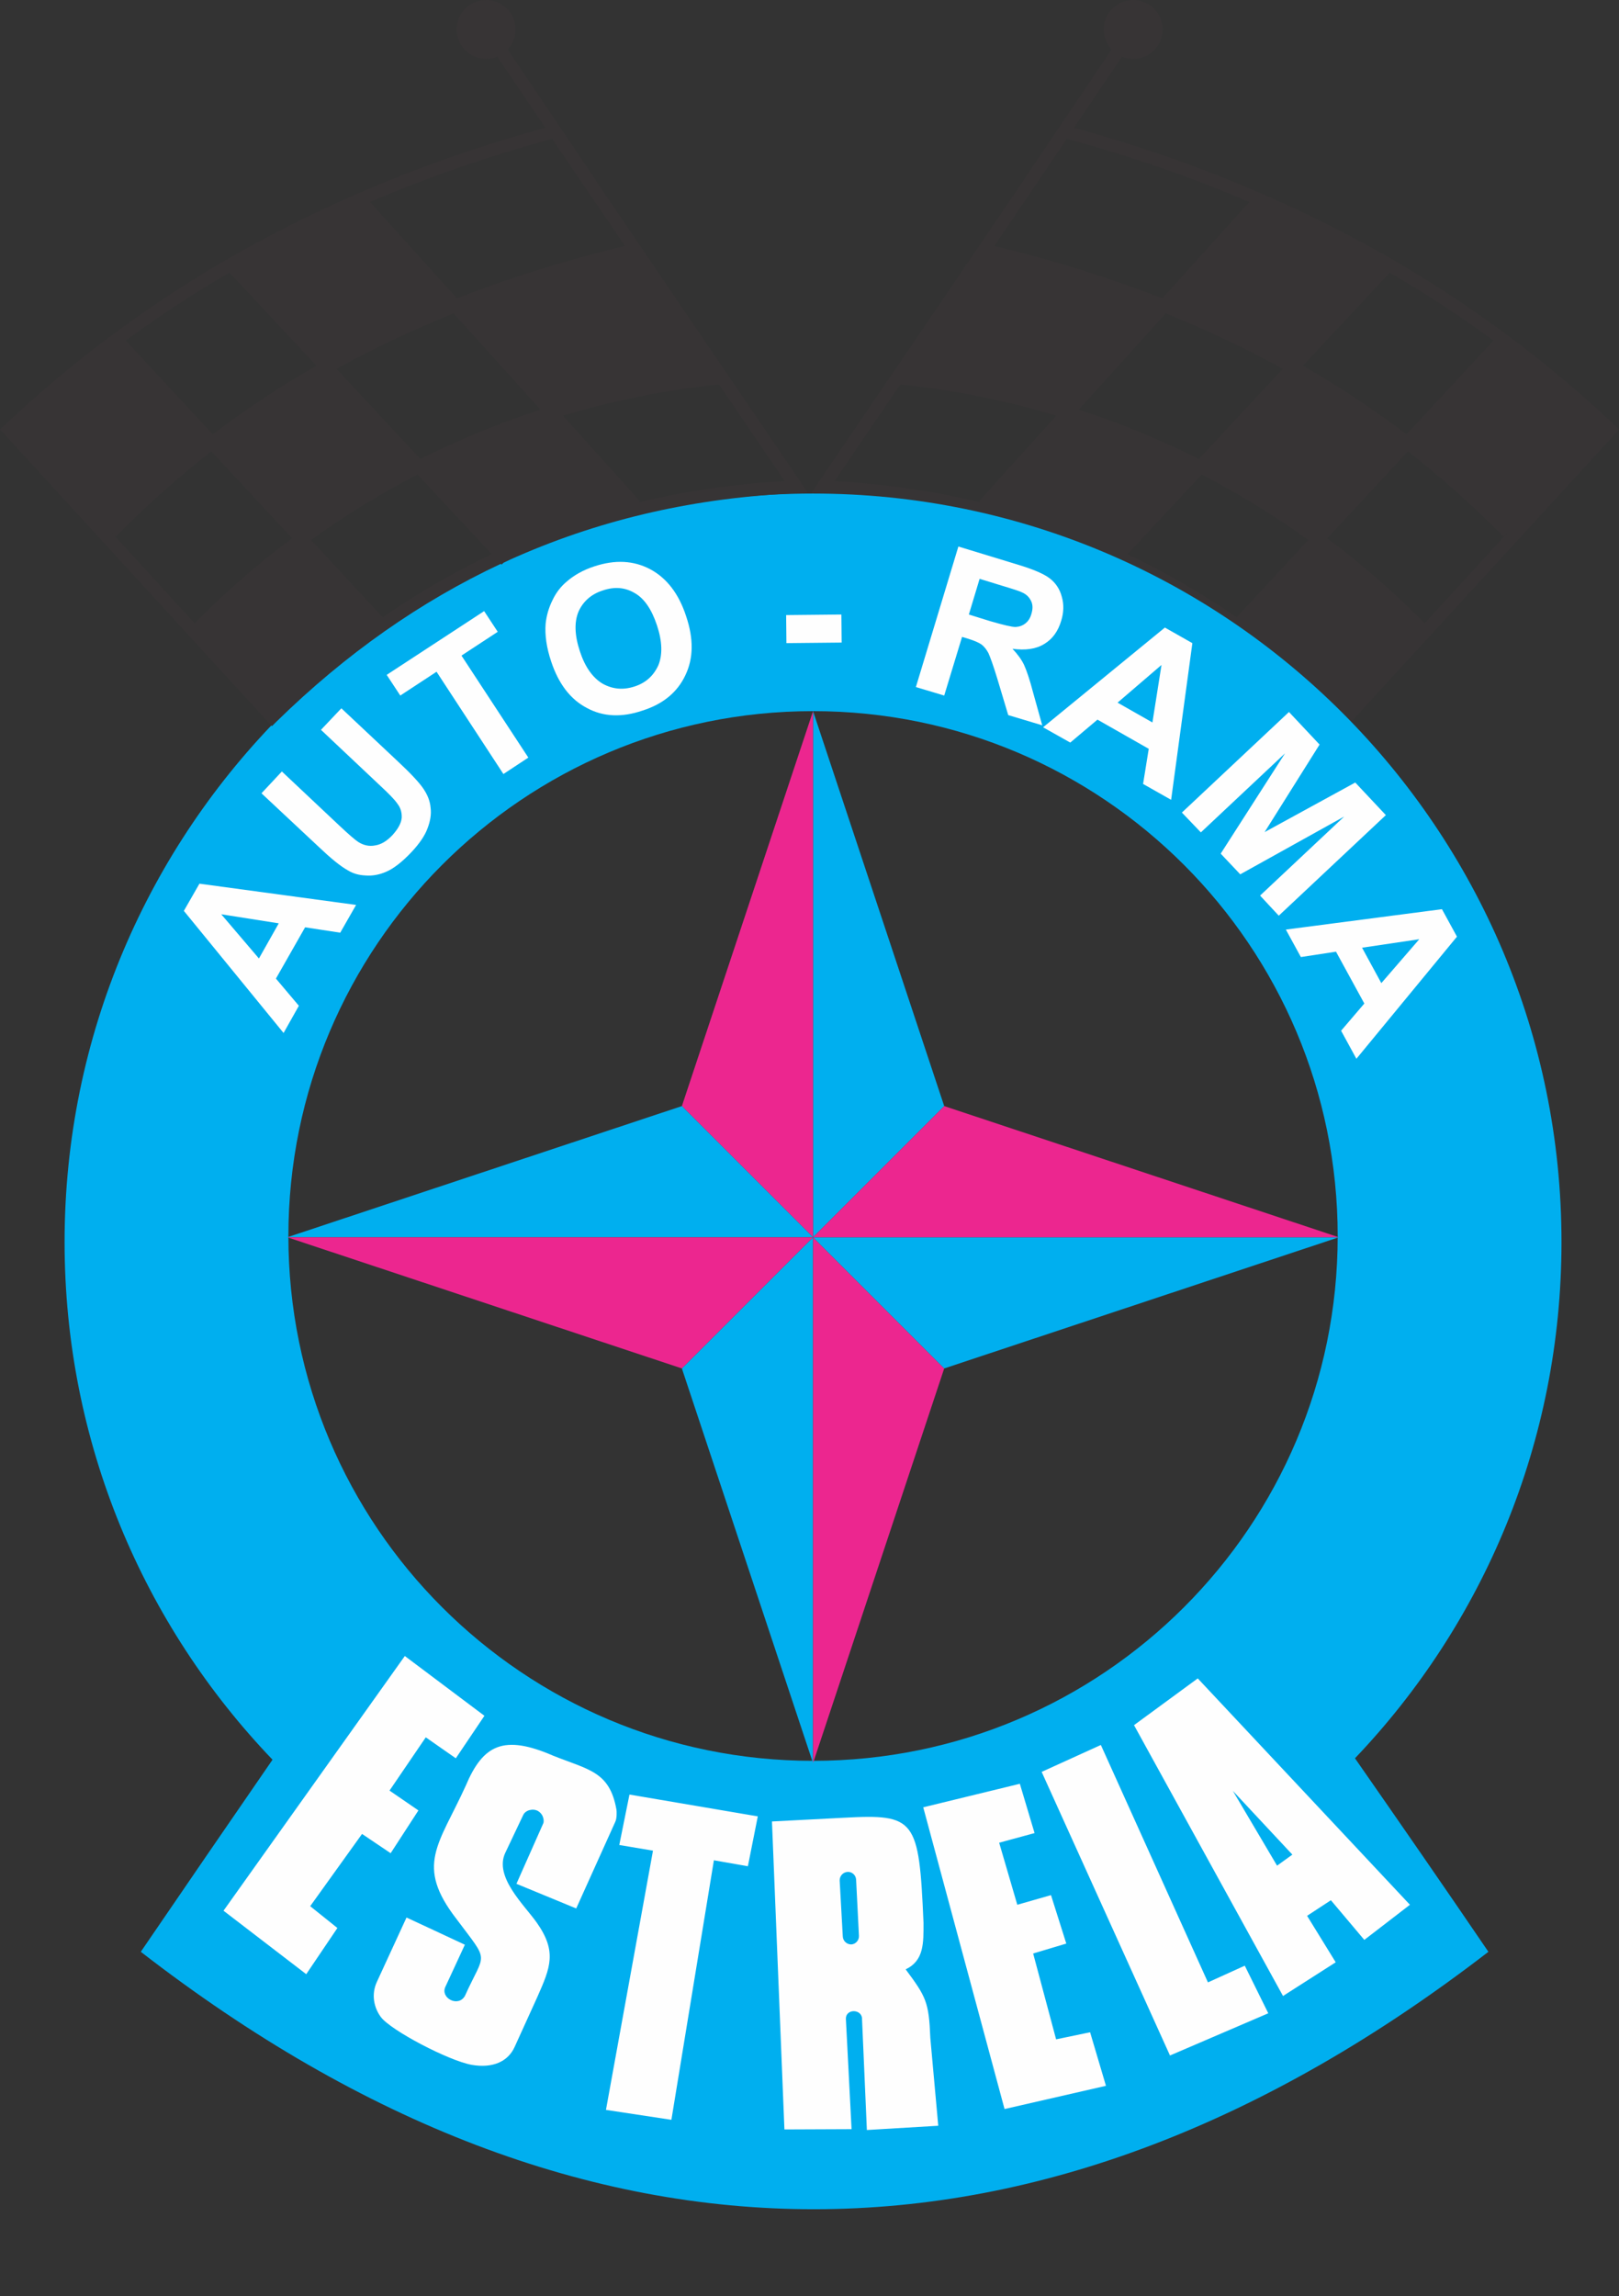 <!--?xml version="1.0" standalone="no"?--><svg clip-rule="evenodd" fill-rule="evenodd" image-rendering="optimizeQuality" shape-rendering="geometricPrecision" text-rendering="geometricPrecision" viewBox="7629 10384 5715 8104" xmlns="http://www.w3.org/2000/svg"><rect x="7629" y="10384" width="5715" height="8104" fill="#333333" stroke="none"/><title>Autorama Estrela - SVG vector logo - www.oklogos.com</title><path d="m12901 11586-307 331c-115-87-236-168-366-242l307-329h-1c127 73 249 154 367 240zm-1272-1202c-57 0-104 46-104 104 0 57 47 104 104 104 58 0 104-47 104-104 0-58-46-104-104-104zm-75 173-314 466v1l-455 670h-1v1l-268 395-22 33 40 2c350 15 679 89 985 223 16 7 32 14 48 22l8 7 2-3c284 133 548 318 792 557l16 16 15-17 930-1014 14-16-15-15c-268-253-564-467-888-643-315-171-656-307-1021-407l171-253zm485 540-307 340c-185-72-382-134-593-185l256-378c224 61 439 135 644 223zm-1232 644c186 19 370 56 551 110l-273 302 5 4c-166-40-338-65-515-75zm802 599 262-281c130 67 256 144 376 231l-253 273c-124-86-253-160-385-223zm1049 244c-108-110-223-210-344-300l285-307c120 94 232 194 337 301l21-21zm-501-898-296 318c-16-8-33-16-49-24-122-58-247-109-375-150l307-340c143 58 279 122 406 192z" fill="#373435" fill-rule="nonzero"/><path d="m10499 12126c1459 0 2642 1182 2642 2642 0 706-277 1348-729 1822 160 230 320 461 471 683-1567 1208-3188 1215-4757 0 150-220 308-450 465-678-455-475-734-1118-734-1827 0-1460 1183-2642 2642-2642zm0 768c1023 0 1852 830 1852 1853s-829 1852-1852 1852-1852-829-1852-1852 829-1853 1852-1853z" fill="#00afef"/><path d="m8886 13578-56 98-124-19-103 181 81 96-54 96-352-431 55-96zm-273 65-203-32 133 156zm-61-459 72-77 205 193c32 30 54 49 65 56 19 12 39 16 59 12 21-3 41-15 61-36 20-22 31-42 33-61 1-19-4-36-15-50-10-15-31-36-61-64l-209-197 72-76 199 187c45 42 75 74 90 96s24 44 26 68c3 23-1 47-11 73-9 25-28 53-56 83-34 36-64 59-90 70-25 11-50 15-73 13-24-1-44-7-62-18-27-15-61-43-103-83zm854-68-236-361-128 84-48-73 344-225 48 73-128 84 236 360zm169-396c-17-50-23-95-20-134 3-29 11-57 24-83 12-26 29-48 49-65 26-23 59-42 99-55 73-24 138-21 197 10 58 31 101 86 127 166 27 80 26 149-3 209-28 59-78 101-151 124-73 25-139 22-196-9-58-30-100-85-126-163zm101-37c18 55 45 93 80 114 36 20 73 23 113 10s67-38 84-75c15-37 14-84-5-141s-45-95-79-114c-34-20-71-23-112-9-41 13-70 39-86 75-15 36-14 83 5 140zm729-29-1-99 195-2 1 99zm457 155 150-496 210 64c53 16 91 32 112 48s36 38 43 65c8 27 7 56-2 85-11 37-31 65-60 82-29 18-66 23-112 17 18 19 32 38 41 57 9 20 20 52 32 98l32 115-120-36-39-130c-14-46-25-76-31-89-7-13-15-23-24-30-10-7-26-14-49-21l-20-6-63 207zm187-256 74 23c48 14 78 21 91 21 14-1 25-5 35-13s17-19 21-34c5-17 5-31-1-44s-16-24-32-31c-7-4-32-12-72-24l-78-24zm714 654-99-56 20-124-181-103-96 81-96-54 430-352 97 55zm-66-273 32-203-155 133zm104 318 378-355 108 115-194 309 320-175 108 115-378 355-66-71 297-279-367 204-69-73 227-354-297 279zm616 869-54-99 82-96-100-183-124 19-53-97 551-72 53 97zm88-267 134-155-202 30z" fill="#fefefe"/><path d="m8073 11586 307 331c115-87 236-168 366-242l-307-329c-126 73-249 154-366 240zm1272-1202c57 0 104 46 104 104 0 57-47 104-104 104-58 0-104-47-104-104 0-58 46-104 104-104zm75 173 314 466v1l455 670 1 1 268 395 22 33-40 2c-350 15-679 89-985 223-16 7-32 14-48 22l-8 7-2-3c-284 133-548 318-792 557l-16 16-16-17-929-1014-15-16 16-15c268-253 564-467 888-643 315-171 656-307 1021-407l-171-253zm-485 540 307 340c185-72 382-134 593-185l-257-378c-223 61-438 135-643 223zm1232 644c-186 19-370 56-551 110l272 302-4 4c166-40 337-65 515-75zm-802 599-262-281c-130 67-256 144-376 231l253 273c124-86 252-160 385-223zm-1049 244c108-110 223-210 344-300l-285-307c-120 94-232 194-337 301l-21-21zm501-898 296 318c16-8 32-16 49-24 122-58 247-109 375-150l-307-340c-143 58-279 122-406 192z" fill="#373435" fill-rule="nonzero"/><path d="m10499 12894v1857l463-463z" fill="#00afef"/><path d="m10499 12894v1857l-463-463z" fill="#ec268f"/><path d="m10499 16607v-1856l-463 463z" fill="#00afef"/><path d="m10499 16607v-1856l463 463z" fill="#ec268f"/><path d="m12355 14751h-1856l463 463z" fill="#00afef"/><path d="m12355 14751h-1856l463-463z" fill="#ec268f"/><path d="m8643 14751h1856l-463-463z" fill="#00afef"/><path d="m8643 14751h1856l-463 463z" fill="#ec268f"/><path d="m12158 17429 186-119-101-164 84-55 118 140 161-124-749-799-225 165zm-3740-301 292 224 110-163-96-77 183-255 101 68 98-151-102-70 128-188 106 74 101-150-281-211zm994-203 64-135c8-17 34-24 52-14 23 14 21 39 19 43l-95 214 211 87 138-306c6-12 5-38 4-43-24-135-98-140-223-190-175-76-248-39-309 106-95 209-180 280-32 471 118 158 101 111 29 271-24 41-87 7-69-32l69-149-206-96-105 228c-20 44-10 91 15 124 36 47 238 153 320 168 75 13 129-12 152-64l80-176c46-104 70-160-3-263-45-63-149-160-111-244zm356 906 231 35 150-916 120 21 35-176-453-77-36 178 119 20zm867 68-20-388c-2-39 59-37 57 1l17 390 252-15-28-310c-5-127-15-145-87-242 65-31 63-93 63-164-16-368-28-385-284-371l-251 13 44 1087zm-14-908c15-1 29 11 30 27l10 198c1 16-11 30-27 31-16 0-29-12-30-28l-11-198c0-16 12-29 28-30zm554 837 358-82-56-189-120 25-81-303 117-35-54-171-119 34-64-219 125-34-52-174-341 83zm131-1190 453 1001 347-149-83-168-130 59-378-838zm831 331-156-264 210 225z" fill="#fefefe"/></svg>
